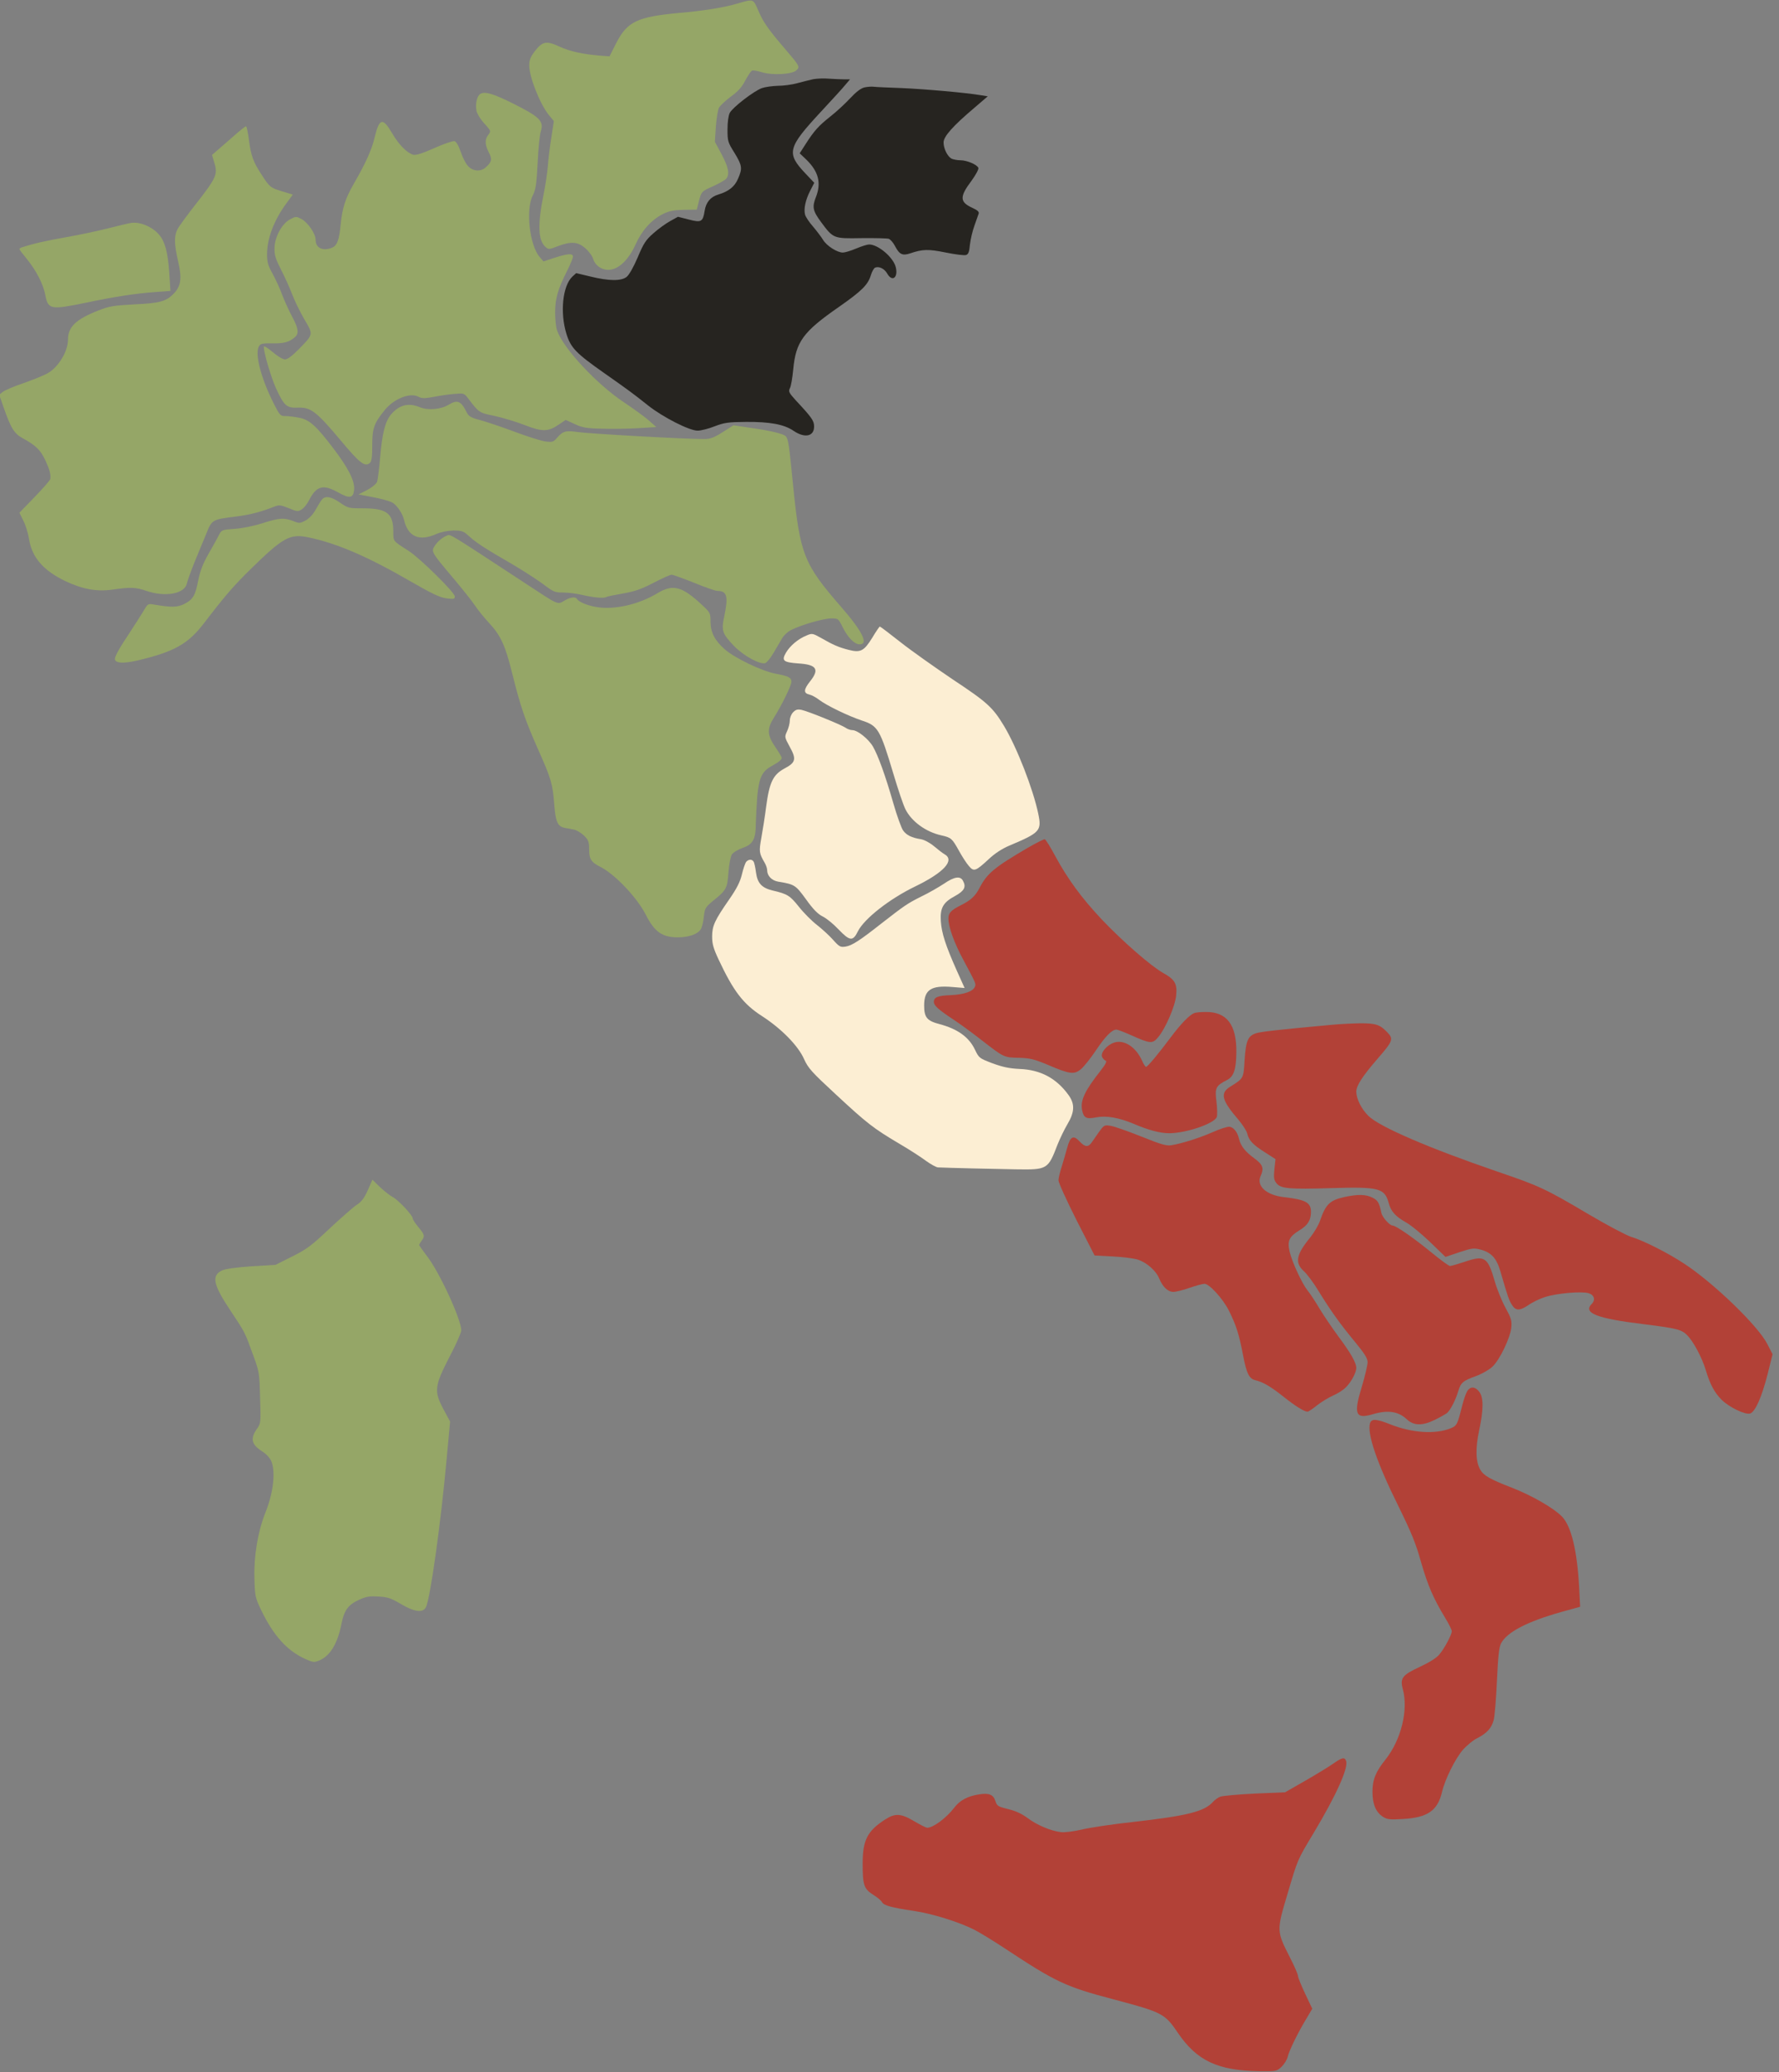 <?xml version="1.0" encoding="UTF-8"?> <svg xmlns="http://www.w3.org/2000/svg" width="231" height="269" viewBox="0 0 231 269" fill="none"><rect x="0" y="0" width="231" height="269" fill="#808080" stroke="none"/><g clip-path="url(#clip0_571_4420)"><path d="M95.831 0.441C94.087 0.966 91.355 1.408 88.161 1.681C82.76 2.185 81.457 2.795 80.028 5.569L79.145 7.313L77.968 7.229C75.572 7.019 74.038 6.683 72.651 6.052C70.928 5.254 70.444 5.359 69.415 6.683C68.889 7.397 68.721 7.796 68.721 8.49C68.721 9.982 70.087 13.45 71.243 14.9L71.915 15.719L71.6 17.8C71.411 18.935 71.201 20.616 71.138 21.541C71.054 22.465 70.823 24.105 70.592 25.197C69.793 29.127 69.856 31.187 70.823 32.048C71.222 32.406 71.285 32.406 72.42 31.965C74.185 31.292 75.068 31.376 76.035 32.259C76.497 32.658 76.938 33.288 77.043 33.667C77.169 34.087 77.506 34.486 77.926 34.739C79.46 35.642 81.309 34.423 82.528 31.733C83.348 29.905 84.567 28.56 86.038 27.803C86.879 27.383 87.425 27.278 88.77 27.236L90.472 27.215L90.725 26.227C91.061 24.861 91.082 24.84 92.658 24.147C93.415 23.789 94.171 23.369 94.318 23.18C94.76 22.57 94.591 21.73 93.709 20.049L92.826 18.409L92.952 16.455C93.036 15.383 93.204 14.269 93.352 13.996C93.499 13.723 94.192 13.071 94.886 12.546C95.831 11.873 96.336 11.306 96.777 10.444C97.134 9.793 97.513 9.205 97.66 9.163C97.786 9.099 98.353 9.205 98.921 9.373C100.266 9.793 102.809 9.667 103.397 9.141C103.901 8.679 103.838 8.574 101.989 6.409C99.782 3.846 99.089 2.858 98.458 1.366C97.807 -0.168 97.849 -0.147 95.831 0.441Z" fill="#95A667"></path><path d="M105.604 10.279C105.141 10.384 104.196 10.616 103.502 10.805C102.83 10.994 101.695 11.141 100.98 11.141C100.287 11.162 99.362 11.288 98.942 11.435C97.912 11.792 95.138 13.936 94.76 14.65C94.591 14.987 94.465 15.827 94.465 16.794C94.465 18.307 94.507 18.475 95.369 19.841C96.378 21.502 96.42 21.859 95.831 23.204C95.39 24.234 94.633 24.843 93.246 25.263C92.259 25.558 91.67 26.272 91.502 27.344C91.271 28.815 91.061 28.92 89.442 28.5L88.034 28.142L87.005 28.71C86.437 29.025 85.471 29.719 84.84 30.286C83.852 31.148 83.558 31.61 82.802 33.417C82.276 34.657 81.688 35.687 81.373 35.939C80.679 36.507 79.04 36.486 76.665 35.897L74.816 35.456L74.332 35.897C73.05 37.095 72.693 40.584 73.555 43.358C74.122 45.165 74.795 45.859 78.472 48.444C81.52 50.587 82.108 51.008 84.168 52.647C86.08 54.16 89.506 55.904 90.577 55.904C91.019 55.904 92.028 55.652 92.805 55.337C94.087 54.853 94.57 54.79 96.882 54.769C99.971 54.748 101.8 55.084 103.04 55.925C104.49 56.913 105.709 56.661 105.709 55.379C105.709 54.622 105.435 54.223 103.334 51.974C102.451 51.008 102.367 50.818 102.556 50.419C102.703 50.188 102.893 49.074 102.998 47.981C103.334 44.367 104.259 43.085 108.924 39.848C111.929 37.747 112.707 36.969 113.085 35.708C113.232 35.225 113.484 34.804 113.632 34.741C114.157 34.531 114.85 34.889 115.208 35.519C115.838 36.633 116.637 36.065 116.322 34.72C116.048 33.459 114.052 31.736 112.854 31.736C112.623 31.736 111.866 31.967 111.173 32.262C110.479 32.556 109.702 32.787 109.449 32.787C108.693 32.787 107.327 31.904 106.865 31.127C106.633 30.748 106.045 29.971 105.562 29.403C105.057 28.836 104.595 28.122 104.532 27.848C104.343 27.113 104.595 25.936 105.204 24.759L105.73 23.729L104.595 22.531C102.073 19.862 102.241 19.19 106.675 14.419C108.041 12.948 109.449 11.414 109.765 11.015L110.374 10.3H109.639C109.239 10.3 108.357 10.258 107.684 10.216C107.012 10.153 106.066 10.195 105.604 10.279Z" fill="#262420"></path><path d="M112.244 11.348C111.761 11.475 111.173 11.916 110.353 12.799C109.702 13.492 108.567 14.543 107.81 15.131C106.297 16.329 105.709 16.981 104.595 18.725L103.838 19.902L104.7 20.721C106.276 22.256 106.675 23.748 105.94 25.597C105.435 26.879 105.54 27.383 106.633 28.855C108.209 30.977 108.23 30.977 111.845 30.914C113.568 30.893 115.166 30.935 115.397 30.998C115.628 31.082 115.985 31.503 116.216 31.944C116.784 33.037 117.183 33.226 118.192 32.889C119.789 32.343 120.546 32.322 122.815 32.784C124.055 33.037 125.232 33.184 125.442 33.1C125.736 33.016 125.863 32.7 125.947 31.734C126.031 31.04 126.283 29.947 126.535 29.275C126.766 28.602 127.018 27.909 127.081 27.72C127.145 27.488 126.913 27.278 126.304 27.005C124.602 26.228 124.56 25.576 126.157 23.453C126.703 22.697 127.103 21.961 127.039 21.793C126.871 21.373 125.568 20.805 124.707 20.805C124.307 20.805 123.782 20.7 123.551 20.595C123.025 20.301 122.521 19.292 122.521 18.494C122.521 17.716 123.719 16.371 126.493 14.018L128.258 12.504L127.334 12.357C125.505 12.042 120.083 11.559 117.078 11.433C115.397 11.37 113.779 11.306 113.484 11.264C113.19 11.222 112.644 11.264 112.244 11.348Z" fill="#262420"></path><path d="M62.374 12.189C61.933 12.462 61.702 13.471 61.87 14.375C61.933 14.732 62.374 15.468 62.837 15.972C63.782 17.023 63.782 17.002 63.362 17.569C62.942 18.116 62.963 18.788 63.467 19.776C63.93 20.658 63.867 21.016 63.068 21.73C62.438 22.298 61.45 22.256 60.819 21.604C60.525 21.331 60.084 20.49 59.832 19.734C59.516 18.83 59.243 18.368 58.991 18.326C58.781 18.284 57.604 18.683 56.385 19.229C54.872 19.902 54.031 20.175 53.674 20.091C52.875 19.881 51.783 18.788 50.942 17.338C49.702 15.215 49.261 15.299 48.651 17.821C48.273 19.439 47.495 21.163 45.94 23.853C44.847 25.744 44.448 27.005 44.238 29.107C44.049 31.103 43.797 31.839 43.166 32.133C41.968 32.658 40.981 32.217 40.981 31.124C40.981 30.347 39.993 28.896 39.152 28.434C38.459 28.077 38.417 28.077 37.66 28.476C36.588 29.044 35.643 30.809 35.643 32.259C35.622 33.1 35.811 33.667 36.483 34.991C36.967 35.916 37.597 37.324 37.912 38.143C38.206 38.942 38.921 40.413 39.489 41.401C40.707 43.46 40.728 43.355 38.795 45.331C37.933 46.213 37.324 46.655 37.009 46.655C36.714 46.655 36.021 46.234 35.39 45.688C34.76 45.163 34.256 44.847 34.256 45.016C34.256 45.835 35.201 48.987 35.832 50.395C36.904 52.707 37.219 52.98 38.69 52.917C40.35 52.854 41.086 53.422 44.175 57.099C46.697 60.126 47.369 60.651 48.021 60.105C48.252 59.916 48.336 59.348 48.336 57.814C48.336 55.565 48.567 54.935 49.975 53.212C51.173 51.74 53.275 50.921 54.346 51.509C54.788 51.74 55.124 51.74 56.385 51.509C57.226 51.341 58.423 51.173 59.075 51.131C60.189 51.026 60.273 51.047 60.756 51.678C62.206 53.59 62.206 53.59 64.203 53.989C65.254 54.22 66.998 54.746 68.091 55.166C70.402 56.07 71.159 56.07 72.546 55.124L73.45 54.515L74.606 55.04C75.572 55.502 76.14 55.607 78.073 55.649C79.355 55.691 81.478 55.67 82.802 55.586L85.219 55.439L84.273 54.599C83.747 54.136 82.276 53.065 81.015 52.224C77.443 49.849 73.114 45.184 72.336 42.893C72.189 42.494 72.084 41.443 72.084 40.56C72.084 38.753 72.441 37.534 73.639 35.159C74.059 34.319 74.395 33.499 74.395 33.31C74.395 32.868 73.744 32.91 72.021 33.457L70.571 33.94L70.066 33.352C68.763 31.839 68.238 27.173 69.183 25.366C69.562 24.63 69.667 23.937 69.814 21.121C69.898 19.271 70.087 17.464 70.213 17.086C70.655 15.72 70.129 15.194 66.515 13.387C64.056 12.168 62.963 11.832 62.374 12.189Z" fill="#95A667"></path><path d="M30.452 17.57C29.716 18.201 28.749 19.042 28.329 19.42L27.53 20.113L27.846 21.185C28.287 22.635 28.077 23.098 25.471 26.439C24.315 27.91 23.222 29.402 23.033 29.781C22.592 30.684 22.613 31.672 23.138 33.963C23.643 36.169 23.495 37.178 22.529 38.145C21.562 39.133 20.721 39.364 17.443 39.511C14.795 39.658 14.186 39.742 12.82 40.288C9.856 41.444 8.827 42.432 8.827 44.092C8.827 45.605 7.608 47.623 6.242 48.422C5.758 48.716 4.329 49.283 3.089 49.724C1.828 50.145 0.61 50.67 0.357 50.88L-0.105 51.238L0.399 52.688C1.408 55.609 1.849 56.302 2.984 56.912C4.645 57.816 5.275 58.425 5.905 59.791C6.452 60.989 6.599 61.556 6.536 62.166C6.536 62.313 5.611 63.364 4.518 64.498L2.522 66.558L3.026 67.588C3.321 68.155 3.657 69.227 3.762 69.942C4.14 72.358 5.611 74.061 8.511 75.448C10.676 76.477 12.588 76.835 14.606 76.54C16.939 76.204 17.611 76.225 19.019 76.709C21.478 77.549 24 77.087 24.273 75.721C24.336 75.406 24.777 74.187 25.24 73.031C25.723 71.875 26.396 70.194 26.774 69.311C27.53 67.441 27.509 67.441 30.746 67.041C32.448 66.831 34.024 66.411 35.643 65.759C36.231 65.528 36.441 65.549 37.492 65.969C38.606 66.432 38.69 66.432 39.194 66.117C39.488 65.927 39.909 65.402 40.14 64.919C41.086 63.069 41.968 62.838 43.881 63.91C45.415 64.772 45.898 64.688 45.982 63.511C46.066 62.397 45.205 60.716 43.229 58.131C41.065 55.294 40.203 54.516 38.921 54.243C38.312 54.117 37.492 54.012 37.093 54.012C36.399 54.012 36.336 53.949 35.538 52.372C33.898 49.115 33.079 45.984 33.604 44.996C33.814 44.597 34.024 44.555 35.39 44.576C36.904 44.597 37.555 44.407 38.312 43.756C38.837 43.294 38.753 42.621 37.954 41.15C37.555 40.414 36.988 39.154 36.672 38.355C36.378 37.535 35.811 36.295 35.411 35.56C34.802 34.488 34.676 34.026 34.676 33.017C34.676 30.957 35.58 28.562 37.219 26.355L38.017 25.262L36.567 24.821C35.096 24.359 35.012 24.296 33.94 22.635C32.889 21.038 32.595 20.198 32.343 18.306C32.217 17.255 32.028 16.394 31.944 16.394C31.86 16.394 31.187 16.919 30.452 17.57Z" fill="#95A667"></path><path d="M17.023 28.938C16.729 28.98 15.405 29.295 14.081 29.631C12.757 29.968 10.298 30.493 8.616 30.787C5.99 31.25 4.476 31.586 2.9 32.09C2.69 32.153 2.522 32.258 2.522 32.343C2.522 32.406 2.963 32.994 3.489 33.624C4.687 35.096 5.632 36.903 5.884 38.311C6.242 40.181 6.578 40.244 11.138 39.299C14.858 38.521 17.548 38.101 20.154 37.912L22.13 37.765L21.982 35.474C21.814 32.826 21.436 31.376 20.658 30.472C19.797 29.442 18.2 28.77 17.023 28.938Z" fill="#95A667"></path><path d="M58.255 52.541C57.268 53.151 55.566 53.298 54.557 52.877C53.065 52.247 51.846 52.541 50.774 53.802C50.017 54.727 49.639 56.156 49.366 59.329C49.24 60.821 49.051 62.271 48.967 62.544C48.861 62.818 48.294 63.28 47.664 63.616L46.55 64.184L48.525 64.562C49.618 64.772 50.732 65.087 51.005 65.276C51.593 65.655 52.287 66.706 52.455 67.462C52.959 69.669 54.41 70.32 56.637 69.332C57.268 69.059 58.087 68.891 58.865 68.87C59.979 68.87 60.168 68.933 60.903 69.606C61.87 70.488 63.026 71.224 66.473 73.22C67.839 74.019 69.625 75.175 70.466 75.784C71.853 76.835 72.021 76.919 73.114 76.919C73.765 76.919 74.9 77.066 75.614 77.234C77.043 77.571 78.409 77.697 78.725 77.508C78.83 77.424 79.796 77.234 80.889 77.045C82.445 76.772 83.285 76.478 84.861 75.658C85.975 75.07 87.026 74.607 87.215 74.607C87.383 74.607 88.707 75.091 90.136 75.658C91.565 76.247 92.91 76.709 93.141 76.709C94.402 76.709 94.591 77.382 94.045 80.008C93.646 81.879 93.772 82.236 95.306 83.854C96.546 85.136 98.668 86.292 99.362 86.082C99.572 86.019 100.056 85.409 100.455 84.737C100.833 84.085 101.338 83.224 101.569 82.846C101.779 82.467 102.304 81.984 102.746 81.774C104.028 81.122 106.928 80.282 107.915 80.282C108.84 80.282 108.861 80.282 109.471 81.522C110.143 82.825 110.963 83.644 111.635 83.644C112.812 83.644 111.971 81.942 109.239 78.811C104.343 73.178 103.88 72.001 102.977 62.944C102.451 57.669 102.367 57.038 102.052 56.66C101.8 56.324 100.098 55.904 97.05 55.483L95.243 55.21L93.814 56.114C92.679 56.828 92.217 56.996 91.439 56.996C89.275 57.017 76.497 56.303 75.089 56.093C73.429 55.861 73.114 55.946 72.315 56.849C71.874 57.375 71.727 57.417 70.844 57.312C70.318 57.248 68.511 56.681 66.83 56.051C65.149 55.42 63.131 54.748 62.353 54.538C61.135 54.222 60.861 54.054 60.588 53.508C59.853 52.037 59.39 51.847 58.255 52.541Z" fill="#95A667"></path><path d="M41.8 64.854C41.632 65.043 41.275 65.653 40.98 66.178C40.644 66.787 40.161 67.292 39.678 67.565C38.984 67.943 38.816 67.943 38.206 67.691C36.946 67.187 36.294 67.208 34.15 67.901C32.889 68.301 31.397 68.595 30.41 68.658C28.834 68.763 28.77 68.805 28.434 69.436C28.266 69.793 27.657 70.885 27.089 71.873C26.333 73.197 25.996 74.101 25.744 75.32C25.366 77.316 25.072 77.821 23.916 78.409C23.033 78.85 22.277 78.871 19.944 78.472C19.208 78.346 19.166 78.388 18.599 79.376C18.263 79.922 17.464 81.183 16.812 82.171C15.531 84.083 14.921 85.176 14.921 85.533C14.921 86.101 16.014 86.164 17.842 85.744C22.613 84.609 24.399 83.621 26.48 80.91C29.17 77.4 30.326 76.055 32.49 73.933C36.756 69.751 37.639 69.267 40.014 69.751C43.691 70.507 47.706 72.231 53.191 75.404C56.07 77.064 57.078 77.547 57.961 77.674C58.949 77.8 59.054 77.779 59.054 77.421C59.054 76.917 54.515 72.441 53.065 71.516C50.984 70.192 51.068 70.297 51.068 68.973C51.068 66.64 50.206 65.989 47.159 65.989C45.31 65.989 45.184 65.968 44.154 65.253C42.998 64.455 42.241 64.329 41.8 64.854Z" fill="#95A667"></path><path d="M58.003 69.541C57.436 69.772 56.826 70.277 56.448 70.865C55.965 71.601 56.028 71.706 58.781 74.963C59.979 76.392 61.282 78.01 61.639 78.557C61.996 79.103 62.816 80.133 63.488 80.847C65.022 82.508 65.611 83.769 66.515 87.447C67.607 91.797 68.154 93.394 69.877 97.303C71.579 101.107 71.769 101.758 71.979 104.553C72.147 106.697 72.42 107.306 73.345 107.474C73.681 107.537 74.248 107.642 74.585 107.706C74.9 107.79 75.467 108.126 75.846 108.483C76.392 109.03 76.497 109.282 76.497 110.164C76.497 111.53 76.728 111.909 77.968 112.539C79.838 113.485 82.718 116.511 83.853 118.739C84.987 120.987 85.996 121.681 88.014 121.681C89.485 121.681 90.662 121.24 91.019 120.588C91.166 120.336 91.334 119.6 91.397 118.97C91.523 117.877 91.586 117.772 92.679 116.868C94.318 115.544 94.444 115.313 94.591 113.233C94.675 112.161 94.865 111.194 95.033 110.921C95.222 110.648 95.852 110.269 96.462 110.059C97.786 109.597 98.143 108.924 98.143 106.823C98.164 106.045 98.248 104.469 98.332 103.355C98.563 100.96 98.942 100.14 100.161 99.467C101.106 98.942 101.506 98.627 101.506 98.375C101.506 98.269 101.127 97.639 100.665 96.966C99.614 95.411 99.572 94.634 100.476 93.184C101.485 91.608 102.767 88.981 102.767 88.497C102.767 87.951 102.367 87.762 100.665 87.447C98.921 87.11 95.39 85.429 94.087 84.273C92.784 83.117 92.259 82.067 92.259 80.658C92.259 79.608 92.217 79.524 91.208 78.578C88.539 76.077 87.383 75.783 85.303 77.044C82.928 78.473 79.796 79.187 77.485 78.809C76.308 78.62 75.173 78.157 74.921 77.758C74.711 77.422 74.059 77.506 73.261 77.989C72.378 78.515 72.546 78.578 68.364 75.825C57.919 68.974 58.508 69.331 58.003 69.541Z" fill="#95A667"></path><path d="M113.253 82.803C112.181 84.526 111.74 84.757 110.185 84.358C108.945 84.043 108.188 83.728 106.591 82.803C105.498 82.194 105.435 82.194 104.7 82.509C103.628 82.95 102.598 83.812 102.052 84.736C101.463 85.766 101.695 85.976 103.649 86.123C106.045 86.27 106.444 86.88 105.183 88.456C104.343 89.507 104.322 89.99 105.078 90.158C105.372 90.222 105.94 90.516 106.339 90.831C107.327 91.588 110.122 92.933 111.866 93.521C114.01 94.215 114.262 94.635 116.006 100.456C116.595 102.432 117.288 104.512 117.582 105.08C118.381 106.656 120.23 108.001 122.227 108.442C123.509 108.736 123.614 108.82 124.518 110.439C124.917 111.174 125.505 112.078 125.8 112.414C126.451 113.192 126.682 113.108 128.406 111.51C129.141 110.817 130.087 110.186 131.032 109.787C135.067 108.085 135.278 107.854 134.815 105.626C134.143 102.411 132.041 97.031 130.381 94.257C128.91 91.819 128.195 91.167 123.719 88.204C121.386 86.628 118.318 84.463 116.91 83.349C115.502 82.236 114.304 81.332 114.241 81.332C114.199 81.332 113.737 81.983 113.253 82.803Z" fill="#FCEED3"></path><path d="M102.998 92.449C102.745 92.701 102.556 93.163 102.556 93.542C102.556 93.899 102.388 94.529 102.199 94.929C101.863 95.664 101.863 95.685 102.535 96.925C103.439 98.543 103.334 98.985 101.863 99.762C100.392 100.561 99.908 101.528 99.488 104.68C99.32 106.004 99.026 107.853 98.858 108.778C98.542 110.543 98.563 110.754 99.299 112.014C99.467 112.309 99.614 112.729 99.614 112.96C99.614 113.696 100.203 114.305 101.043 114.452C103.187 114.81 103.292 114.873 104.658 116.743C105.583 118.046 106.192 118.655 106.822 118.971C107.306 119.202 108.231 119.958 108.882 120.652C110.353 122.186 110.752 122.228 111.404 120.883C112.245 119.244 115.502 116.68 118.864 115.062C122.584 113.254 124.034 111.657 122.626 110.88C122.395 110.754 121.807 110.291 121.302 109.871C120.756 109.409 120.041 109.03 119.6 108.946C118.381 108.757 117.709 108.421 117.267 107.811C117.036 107.475 116.469 105.92 116.006 104.302C114.977 100.708 114.031 98.102 113.358 96.925C112.77 95.916 111.341 94.782 110.668 94.782C110.416 94.782 110.017 94.635 109.786 94.466C109.197 94.067 104.952 92.344 104.09 92.155C103.565 92.05 103.334 92.113 102.998 92.449Z" fill="#FCEED3"></path><path d="M133.449 110.059C129.078 112.623 128.174 113.38 127.187 115.271C126.661 116.301 126.052 116.868 124.833 117.478C123.488 118.15 123.152 118.507 123.152 119.243C123.152 120.336 123.908 122.416 125.064 124.56C126.724 127.67 126.745 127.691 126.598 128.07C126.367 128.7 125.211 129.099 123.488 129.183C121.765 129.246 121.26 129.457 121.26 130.066C121.26 130.528 121.807 131.033 123.803 132.357C124.665 132.924 126.283 134.101 127.376 134.963C130.36 137.274 130.318 137.274 132.272 137.316C133.744 137.358 134.269 137.485 136.076 138.241C138.934 139.46 139.481 139.523 140.363 138.788C140.742 138.472 141.603 137.401 142.276 136.392C143.537 134.521 144.377 133.66 144.966 133.66C145.134 133.66 145.996 133.996 146.899 134.395C149.337 135.488 149.652 135.53 150.367 134.668C151.334 133.534 152.595 130.612 152.721 129.225C152.868 127.691 152.574 127.166 150.997 126.283C149.4 125.38 145.68 122.122 143.032 119.327C140.426 116.553 138.64 114.115 137.022 111.131C136.391 109.954 135.782 108.966 135.656 108.945C135.551 108.924 134.542 109.429 133.449 110.059Z" fill="#B24137"></path><path d="M96.882 111.888C96.756 112.056 96.504 112.792 96.336 113.507C96.104 114.473 95.684 115.314 94.696 116.743C92.784 119.496 92.469 120.189 92.469 121.598C92.469 122.522 92.637 123.132 93.309 124.561C95.243 128.68 96.504 130.34 98.963 131.916C101.463 133.534 103.649 135.762 104.406 137.485C104.952 138.683 105.393 139.167 108.504 142.046C112.602 145.85 113.421 146.48 116.679 148.413C118.045 149.212 119.642 150.242 120.251 150.704C120.861 151.145 121.554 151.524 121.786 151.545C123.046 151.608 129.141 151.755 131.915 151.797C136.034 151.86 136.076 151.818 137.337 148.54C137.652 147.762 138.22 146.585 138.619 145.913C139.544 144.357 139.586 143.307 138.745 142.151C137.169 139.965 135.109 138.872 132.398 138.767C131.053 138.704 130.192 138.515 128.868 138.032C127.166 137.38 127.124 137.359 126.598 136.266C125.821 134.627 124.349 133.576 121.996 132.946C120.377 132.526 119.999 132.084 119.999 130.529C119.999 128.47 120.903 127.881 123.719 128.133L125.253 128.259L124.223 125.969C122.773 122.711 122.269 121.135 122.164 119.58C122.059 117.857 122.458 117.142 124.034 116.302C125.211 115.65 125.484 115.146 125.043 114.347C124.707 113.675 123.908 113.801 122.563 114.725C121.891 115.167 120.588 115.923 119.621 116.386C117.814 117.289 117.456 117.542 114.43 119.895C111.656 122.081 110.626 122.753 109.807 122.879C109.134 122.985 108.987 122.922 108.167 121.997C107.684 121.45 106.738 120.589 106.066 120.063C105.414 119.559 104.343 118.487 103.733 117.71C102.577 116.26 102.241 116.049 100.35 115.608C98.921 115.272 98.353 114.662 98.164 113.254C98.08 112.624 97.954 111.993 97.849 111.846C97.639 111.51 97.197 111.531 96.882 111.888Z" fill="#FCEED3"></path><path d="M155.053 131.517C154.444 131.769 153.33 132.904 152.027 134.648C150.367 136.876 149.001 138.494 148.812 138.494C148.728 138.494 148.476 138.137 148.286 137.674C147.488 135.909 145.954 134.921 144.672 135.342C143.705 135.657 142.843 136.708 143.117 137.233C143.222 137.443 143.432 137.653 143.579 137.695C143.768 137.759 143.516 138.221 142.906 138.998C140.847 141.604 140.258 142.865 140.511 144.126C140.721 145.135 141.057 145.303 142.339 145.051C143.642 144.799 145.26 145.072 147.215 145.892C149.127 146.711 150.64 147.11 151.817 147.11C154.024 147.11 157.68 145.85 157.996 145.009C158.08 144.778 158.059 143.874 157.954 142.991C157.722 141.226 157.869 140.953 159.299 140.217C160.202 139.776 160.517 138.83 160.538 136.603C160.581 133.009 159.278 131.328 156.524 131.37C155.915 131.37 155.243 131.433 155.053 131.517Z" fill="#B24137"></path><path d="M172.748 133.053C165.813 133.683 163.733 133.935 163.123 134.124C162.052 134.461 161.778 135.07 161.61 137.592C161.463 140.03 161.505 139.967 159.719 141.081C158.395 141.921 158.626 142.825 160.833 145.389C161.358 146.019 161.841 146.776 161.925 147.07C162.157 148.037 162.64 148.562 164.153 149.529L165.624 150.474L165.477 151.798C165.372 152.912 165.414 153.186 165.771 153.627C166.318 154.299 167.41 154.404 172.854 154.236C179.053 154.047 179.789 154.236 180.314 156.149C180.608 157.263 181.176 157.893 182.542 158.671C183.193 159.028 184.622 160.205 185.715 161.256L187.691 163.168L189.498 162.558C191.158 162.012 191.389 161.991 192.272 162.222C193.659 162.601 194.332 163.336 194.836 165.08C195.782 168.338 195.929 168.758 196.307 169.368C196.811 170.187 197.316 170.187 198.472 169.41C198.955 169.073 199.922 168.59 200.615 168.38C202.044 167.896 205.344 167.602 206.268 167.875C207.004 168.086 207.193 168.737 206.71 169.241C205.491 170.439 207.277 171.154 213.519 171.91C217.743 172.436 218.352 172.604 219.067 173.318C219.865 174.117 220.979 176.177 221.484 177.837C222.051 179.728 222.619 180.779 223.543 181.704C224.531 182.691 226.633 183.7 227.263 183.49C227.935 183.238 228.755 181.367 229.512 178.425L230.163 175.798L229.47 174.453C228.272 172.1 222.471 166.509 218.668 164.03C216.566 162.643 213.372 161.024 211.795 160.562C211.144 160.352 208.685 159.049 206.331 157.662C200.615 154.278 199.859 153.942 194.437 152.093C185.547 149.045 179.158 146.292 177.708 144.884C176.783 143.981 176.132 142.678 176.111 141.732C176.111 140.933 176.889 139.736 178.906 137.403C180.86 135.154 180.966 134.881 180.167 134.04C179.179 132.989 178.633 132.821 176.489 132.842C175.417 132.863 173.736 132.947 172.748 133.053Z" fill="#B24137"></path><path d="M142.717 146.923C142.36 147.427 141.94 148.057 141.751 148.31C141.309 148.961 140.868 148.919 140.174 148.163C139.376 147.322 138.976 147.511 138.577 148.982C138.409 149.634 138.073 150.726 137.863 151.441C137.631 152.135 137.442 152.954 137.442 153.227C137.442 153.522 138.493 155.833 139.775 158.376L142.129 162.979L144.462 163.105C145.743 163.168 147.194 163.357 147.698 163.504C148.875 163.861 150.136 164.975 150.535 166.005C150.976 167.056 151.649 167.707 152.363 167.707C152.679 167.707 153.624 167.476 154.465 167.182C155.306 166.887 156.188 166.656 156.398 166.656C157.029 166.656 158.794 168.59 159.572 170.145C160.517 172.036 160.896 173.234 161.4 175.882C161.862 178.32 162.199 178.992 163.039 179.182C164.006 179.413 165.015 180.001 166.675 181.325C168.209 182.544 169.365 183.259 169.785 183.259C169.89 183.259 170.437 182.901 171.004 182.439C171.572 181.998 172.496 181.43 173.064 181.178C173.652 180.926 174.388 180.464 174.703 180.148C175.418 179.476 176.111 178.194 176.111 177.584C176.111 176.912 175.397 175.651 173.799 173.507C173.022 172.457 171.908 170.817 171.362 169.914C170.815 168.989 170.101 167.896 169.764 167.497C169.029 166.551 167.768 163.819 167.453 162.474C167.137 161.087 167.39 160.541 168.714 159.721C169.827 159.049 170.227 158.397 170.227 157.304C170.227 156.106 169.512 155.728 166.759 155.413C164.426 155.161 163.102 153.942 163.691 152.66C164.153 151.651 163.985 151.189 162.871 150.369C161.694 149.508 161.106 148.772 160.896 147.868C160.665 146.902 160.139 146.271 159.572 146.271C159.278 146.271 158.311 146.586 157.428 146.986C155.747 147.721 153.498 148.436 152.111 148.667C151.481 148.772 150.787 148.583 148.181 147.532C146.437 146.839 144.651 146.208 144.188 146.145C143.39 146.019 143.348 146.061 142.717 146.923Z" fill="#B24137"></path><path d="M47.748 154.53C47.285 155.56 46.907 156.043 46.297 156.422C45.856 156.716 44.28 158.103 42.788 159.49C40.413 161.738 39.804 162.18 37.912 163.126L35.769 164.197L32.637 164.386C30.746 164.513 29.254 164.723 28.855 164.912C27.447 165.563 27.657 166.719 29.821 169.977C31.839 173.024 31.755 172.835 32.806 175.735C33.667 178.068 33.688 178.173 33.772 181.43C33.877 184.73 33.877 184.751 33.331 185.528C32.469 186.789 32.658 187.525 34.066 188.428C34.571 188.744 35.033 189.248 35.222 189.668C35.811 191.076 35.495 193.787 34.466 196.351C33.478 198.81 32.953 202.004 33.037 204.863C33.1 207.195 33.142 207.405 33.877 208.94C35.474 212.281 37.219 214.236 39.572 215.328C40.644 215.812 40.791 215.833 41.443 215.559C42.872 214.971 43.839 213.353 44.343 210.789C44.679 209.066 45.205 208.33 46.571 207.7C47.537 207.258 47.979 207.174 49.156 207.258C50.353 207.321 50.774 207.468 52.056 208.225C53.8 209.255 54.893 209.402 55.292 208.666C55.86 207.616 57.247 197.696 58.003 189.311L58.444 184.54L57.562 182.901C56.343 180.589 56.406 179.938 58.382 176.113C59.222 174.516 59.895 172.982 59.895 172.709C59.895 171.28 57.016 165.038 55.397 162.999C54.872 162.306 54.431 161.696 54.431 161.612C54.431 161.549 54.578 161.297 54.746 161.066C55.187 160.478 55.145 160.267 54.325 159.301C53.926 158.817 53.59 158.313 53.59 158.166C53.59 157.767 51.699 155.749 50.984 155.392C50.627 155.203 49.891 154.614 49.345 154.11L48.357 153.143L47.748 154.53Z" fill="#95A667"></path><path d="M174.577 155.392C172.665 155.812 172.139 156.317 171.383 158.523C171.193 159.07 170.626 160.015 170.143 160.625C168.293 162.873 168.104 163.924 169.302 165.017C169.722 165.395 170.584 166.551 171.214 167.602C172.791 170.166 174.01 171.868 175.943 174.201C177.204 175.735 177.582 176.344 177.582 176.828C177.582 177.185 177.246 178.635 176.826 180.022C175.733 183.595 176.006 184.246 178.234 183.595C180.188 183.006 181.575 183.217 182.647 184.225C183.551 185.087 184.664 185.108 186.241 184.351C186.976 183.994 187.712 183.574 187.901 183.427C188.321 183.069 189.015 181.746 189.351 180.59C189.687 179.476 189.96 179.245 191.663 178.635C192.398 178.362 193.365 177.816 193.764 177.437C194.71 176.597 196.097 173.697 196.244 172.331C196.328 171.448 196.223 171.112 195.487 169.767C195.025 168.926 194.395 167.392 194.1 166.362C193.176 163.168 192.797 162.916 190.192 163.798C189.309 164.092 188.426 164.345 188.279 164.345C188.111 164.345 186.955 163.483 185.673 162.432C183.509 160.667 181.239 159.091 180.819 159.091C180.44 159.091 179.474 157.998 179.369 157.451C179.095 156.127 178.906 155.812 178.213 155.476C177.372 155.035 176.3 155.014 174.577 155.392Z" fill="#B24137"></path><path d="M190.528 180.568C190.36 180.841 190.065 181.661 189.876 182.417C189.246 184.939 189.183 185.086 188.342 185.423C186.346 186.221 183.34 186.011 180.566 184.918C178.738 184.183 178.087 184.141 177.897 184.75C177.477 186.053 178.801 189.941 181.596 195.552C183.256 198.936 183.845 200.344 184.517 202.781C185.4 205.829 186.136 207.531 187.67 210.053C188.132 210.809 188.51 211.566 188.51 211.755C188.51 212.217 187.565 213.983 186.892 214.781C186.535 215.223 185.589 215.811 184.37 216.379C182.059 217.45 181.764 217.85 182.164 219.321C182.878 222.011 181.932 225.857 179.915 228.4C178.633 229.997 178.213 231.026 178.213 232.603C178.213 234.2 178.654 235.251 179.558 235.839C180.125 236.196 180.461 236.238 182.185 236.133C185.4 235.944 186.682 235.04 187.249 232.603C187.628 230.984 188.973 228.273 189.981 227.118C190.486 226.571 191.305 225.878 191.852 225.625C193.092 224.974 193.659 224.344 193.953 223.293C194.079 222.83 194.269 220.561 194.374 218.228C194.521 215.013 194.647 213.857 194.899 213.352C195.656 211.881 198.283 210.515 202.675 209.275L205.176 208.582L205.05 206.06C204.797 201.352 204.041 198.158 202.843 196.897C201.771 195.783 198.934 194.144 196.286 193.114C193.47 192.021 192.65 191.559 192.209 190.782C191.621 189.794 191.558 188.05 192.062 185.696C192.65 182.964 192.65 181.388 192.062 180.652C191.537 179.98 190.927 179.959 190.528 180.568Z" fill="#B24137"></path><path d="M173.085 228.968C172.517 229.367 170.899 230.355 169.47 231.174L166.864 232.666L162.934 232.834C160.749 232.939 158.752 233.129 158.458 233.234C158.164 233.339 157.701 233.675 157.449 233.969C156.314 235.188 154.045 235.735 147.004 236.533C144.462 236.806 141.54 237.248 140.49 237.5C139.397 237.752 138.241 237.899 137.758 237.836C136.455 237.689 134.626 236.911 133.428 236.008C132.693 235.461 131.894 235.083 130.906 234.852C129.582 234.516 129.456 234.453 129.246 233.78C128.973 232.96 128.406 232.729 127.124 232.939C125.632 233.171 124.623 233.717 123.908 234.663C122.878 236.008 121.176 237.269 120.399 237.269C120.252 237.269 119.495 236.89 118.717 236.428C116.994 235.398 116.238 235.356 114.935 236.197C112.623 237.689 112.013 238.866 112.013 241.955C112.013 244.687 112.182 245.213 113.379 245.969C113.905 246.284 114.43 246.726 114.535 246.936C114.766 247.356 115.712 247.629 118.696 248.071C121.092 248.428 124.518 249.5 126.514 250.509C127.208 250.866 128.973 251.938 130.402 252.883C137.106 257.318 138.367 257.906 144.588 259.545C150.934 261.226 151.25 261.395 152.931 263.874C155.411 267.531 158.122 268.792 163.544 268.876C165.75 268.897 165.792 268.876 166.423 268.288C166.759 267.951 167.116 267.384 167.2 267.027C167.348 266.291 168.545 263.832 169.659 262.004L170.395 260.764L169.47 258.81C168.966 257.738 168.545 256.708 168.545 256.519C168.545 256.33 168.083 255.237 167.495 254.102C165.75 250.677 165.75 250.635 167.179 245.864C168.524 241.325 168.419 241.535 170.605 237.899C173.526 233.024 175.123 229.451 174.787 228.589C174.598 228.064 174.241 228.148 173.085 228.968Z" fill="#B24137"></path></g><defs><clipPath id="clip0_571_4420"><rect width="230.121" height="269" fill="white"></rect></clipPath></defs></svg> 